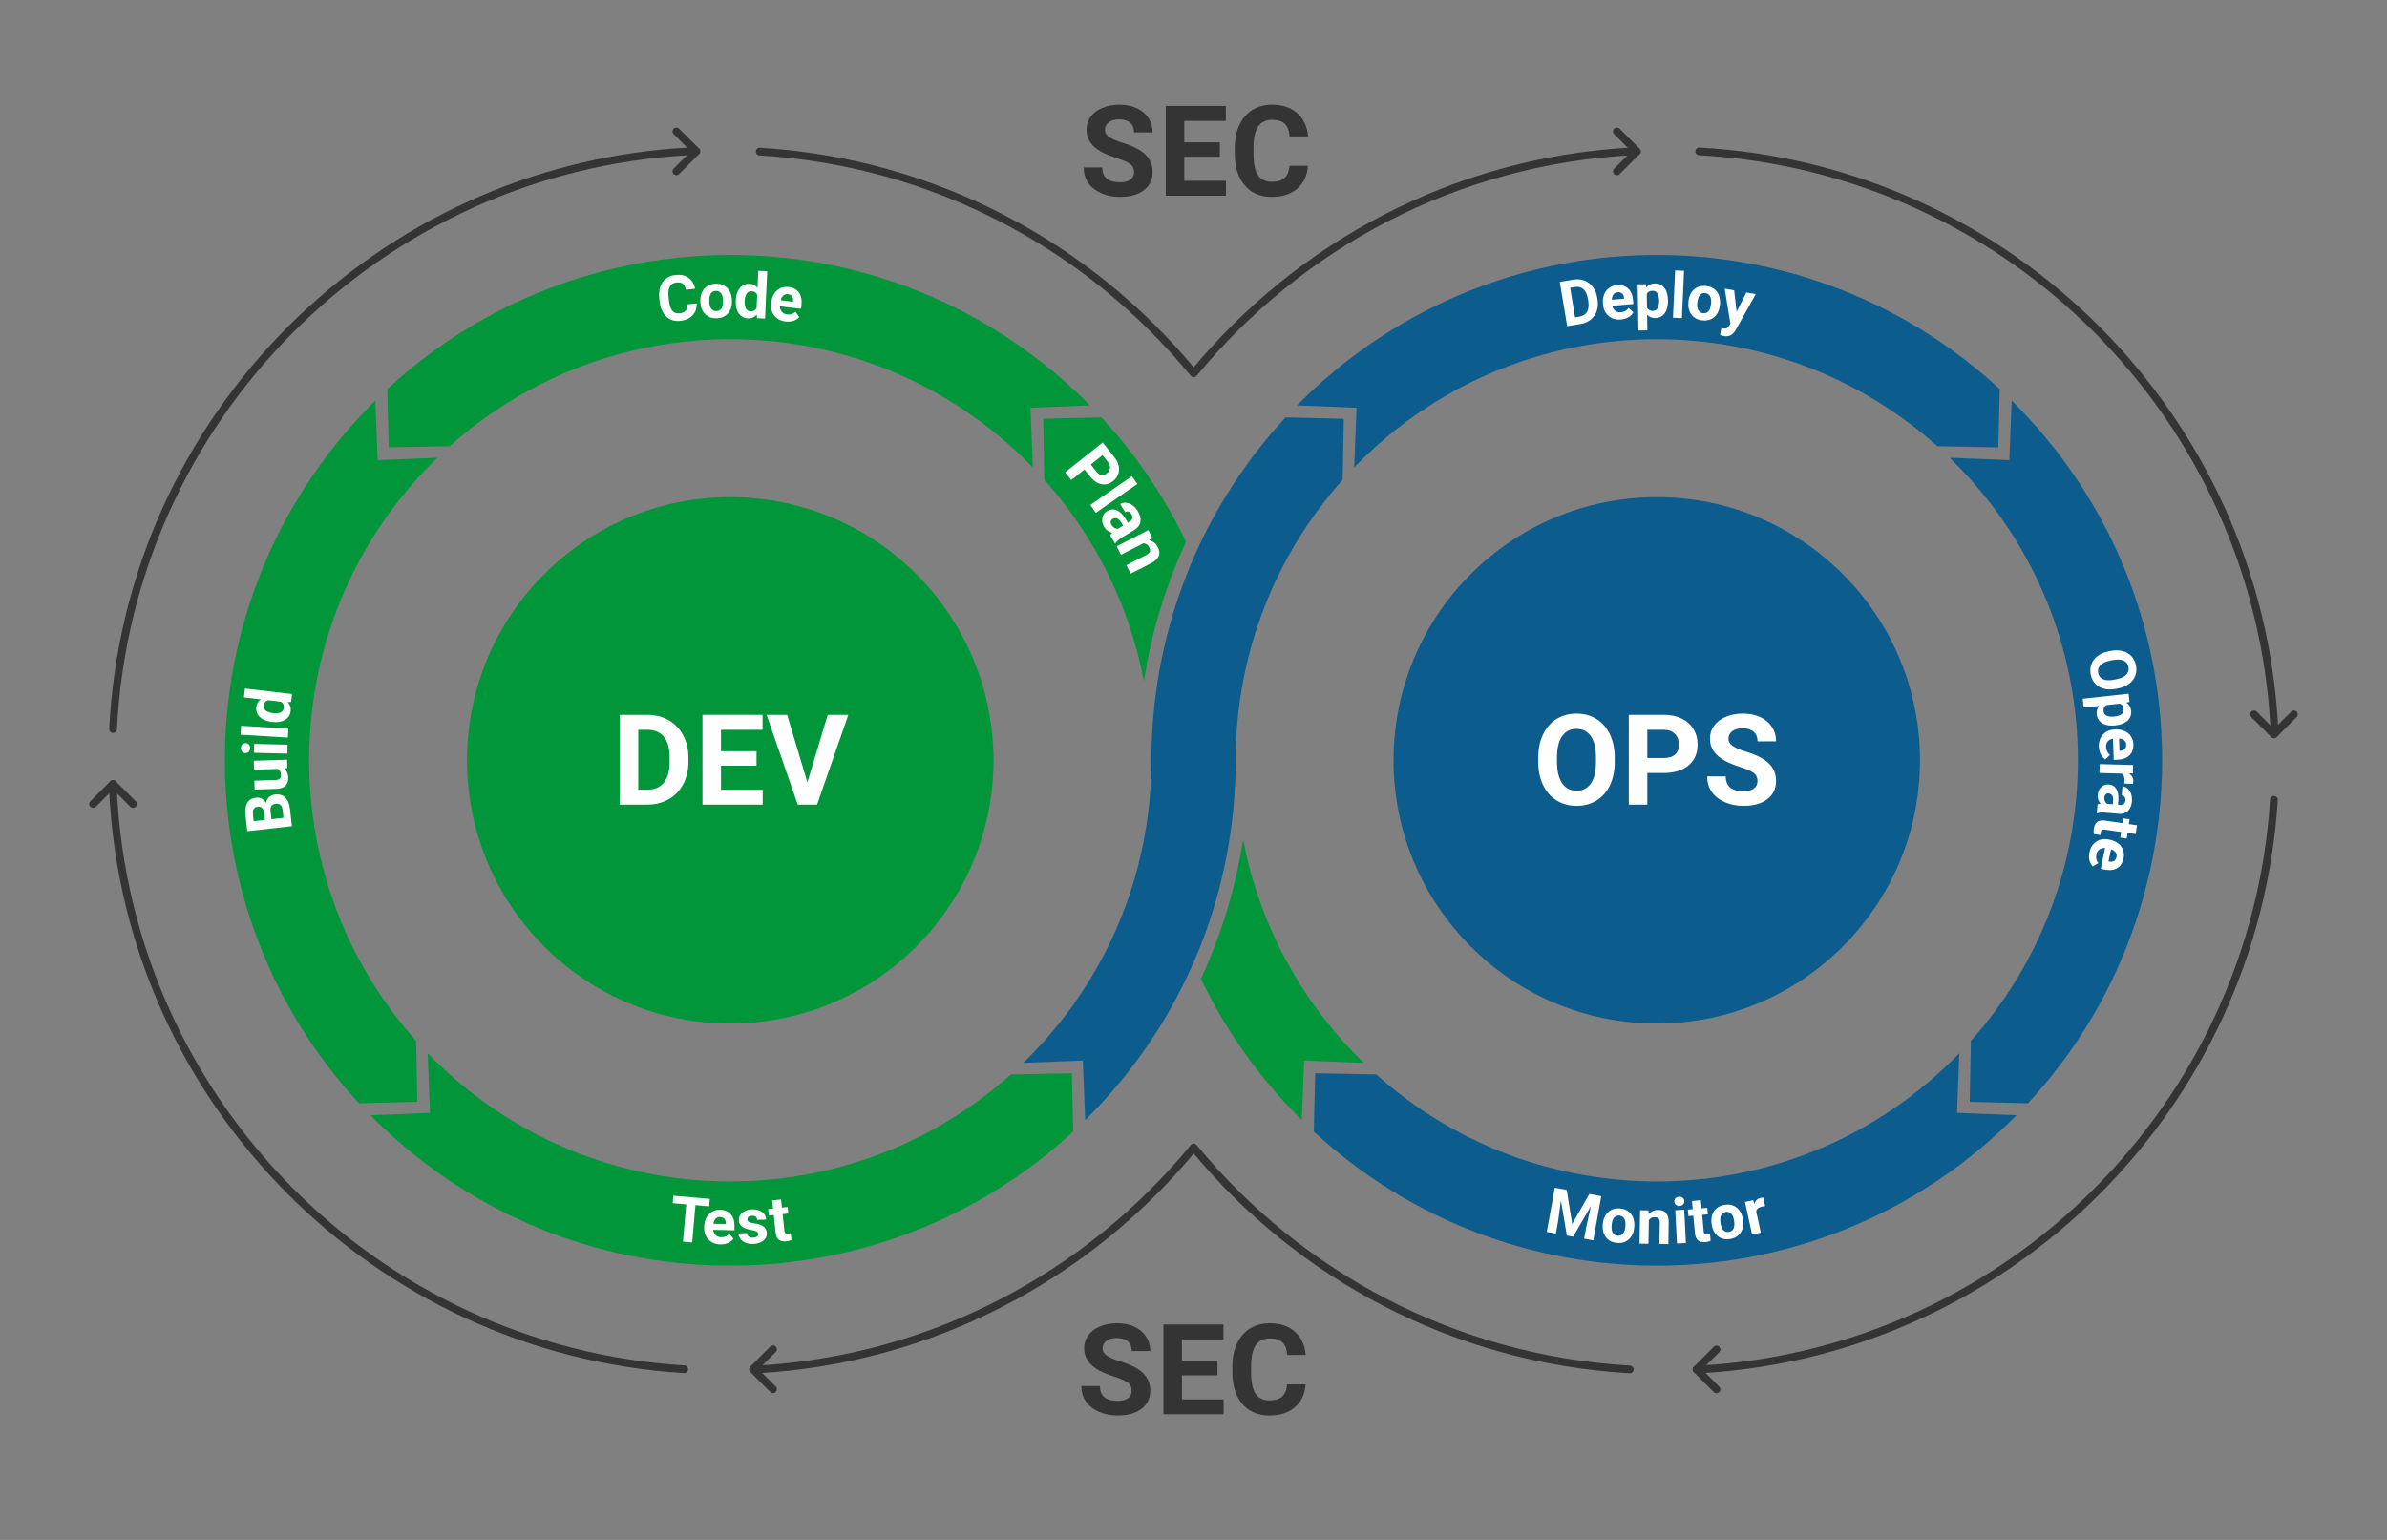 <svg xml:space="preserve" style="enable-background:new 0 0 620 400;" viewBox="0 0 620 400" y="0px" x="0px" xmlns:xlink="http://www.w3.org/1999/xlink" xmlns="http://www.w3.org/2000/svg" id="Layer_1" version="1.1">
<rect x="0" y="0" width="620" height="400" fill="#808080" stroke="none"/>
<style type="text/css">
	.st0{fill:#343434;}
	.st1{fill:none;stroke:#343434;stroke-width:2;stroke-linecap:round;stroke-linejoin:round;stroke-miterlimit:10;}
	.st2{fill:#0C5C8D;}
	.st3{fill:#009639;}
	.st4{fill:none;}
	.st5{fill:#FFFFFF;}
</style>
<g>
	<g>
		<path d="M294.557,44.718c0-0.908-0.32-1.605-0.962-2.091
			c-0.641-0.486-1.794-0.999-3.461-1.539c-1.666-0.539-2.985-1.071-3.958-1.594
			c-2.648-1.431-3.974-3.359-3.974-5.785c0-1.26,0.355-2.385,1.065-3.373
			c0.711-0.988,1.73-1.76,3.061-2.315s2.823-0.834,4.479-0.834c1.667,0,3.151,0.302,4.455,0.905
			c1.303,0.604,2.315,1.456,3.036,2.556c0.722,1.1,1.082,2.35,1.082,3.75h-4.808
			c0-1.068-0.336-1.899-1.009-2.492c-0.674-0.593-1.619-0.89-2.837-0.89
			c-1.175,0-2.088,0.249-2.739,0.745c-0.652,0.497-0.978,1.151-0.978,1.963
			c0,0.759,0.382,1.394,1.146,1.907c0.764,0.513,1.888,0.994,3.373,1.442
			c2.734,0.823,4.727,1.843,5.977,3.061s1.875,2.735,1.875,4.551c0,2.019-0.764,3.603-2.292,4.751
			c-1.527,1.148-3.584,1.722-6.169,1.722c-1.794,0-3.429-0.328-4.903-0.985
			c-1.474-0.657-2.599-1.557-3.373-2.7s-1.161-2.468-1.161-3.974h4.823
			c0,2.575,1.538,3.862,4.614,3.862c1.144,0,2.035-0.232,2.676-0.697
			C294.236,46.201,294.557,45.552,294.557,44.718z" class="st0"></path>
		<path d="M316.833,40.729h-9.229v6.249h10.832v3.862h-15.639V27.509h15.606v3.894h-10.8
			v5.56h9.229V40.729z" class="st0"></path>
		<path d="M339.734,43.068c-0.182,2.511-1.108,4.487-2.78,5.929
			c-1.672,1.442-3.875,2.163-6.609,2.163c-2.991,0-5.344-1.006-7.059-3.021
			c-1.714-2.013-2.571-4.777-2.571-8.292V38.421c0-2.243,0.395-4.219,1.186-5.929
			c0.79-1.709,1.92-3.02,3.389-3.934c1.469-0.913,3.176-1.37,5.12-1.37
			c2.691,0,4.86,0.721,6.505,2.163c1.646,1.442,2.597,3.467,2.853,6.073h-4.807
			c-0.118-1.506-0.537-2.599-1.258-3.277c-0.722-0.678-1.819-1.018-3.293-1.018
			c-1.603,0-2.802,0.574-3.598,1.723s-1.204,2.93-1.226,5.344v1.763c0,2.521,0.382,4.364,1.146,5.528
			c0.764,1.165,1.968,1.747,3.613,1.747c1.484,0,2.593-0.339,3.325-1.017
			c0.731-0.679,1.15-1.728,1.258-3.149H339.734z" class="st0"></path>
	</g>
</g>
<path d="M196.791,355.712c45.595-2.606,86.025-24.494,113.268-57.633
	c27.243,33.139,67.673,55.026,113.268,57.633" class="st1"></path>
<path d="M29.366,205.682c4.077,80.44,68.146,145.052,148.356,149.989" class="st1"></path>
<path d="M178.779,39.325c-80.704,4.431-145.317,69.257-149.413,150.05" class="st1"></path>
<path d="M423.846,39.316c-45.807,2.469-86.441,24.397-113.787,57.661
	c-27.134-33.006-67.35-54.851-112.721-57.6" class="st1"></path>
<path d="M590.733,189.018c-4.267-80.62-68.8-145.258-149.376-149.691" class="st1"></path>
<path d="M442.398,355.671c79.526-4.896,143.183-68.453,148.236-147.935" class="st1"></path>
<g>
	<line y2="44.514" x2="175.679" y1="39.325" x1="180.868" class="st1"></line>
	<line y2="34.137" x2="175.679" y1="39.325" x1="180.868" class="st1"></line>
</g>
<g>
	<line y2="44.515" x2="419.965" y1="39.326" x1="425.153" class="st1"></line>
	<line y2="34.138" x2="419.965" y1="39.326" x1="425.153" class="st1"></line>
</g>
<g>
	<line y2="185.552" x2="585.445" y1="190.74" x1="590.634" class="st1"></line>
	<line y2="185.552" x2="595.822" y1="190.74" x1="590.634" class="st1"></line>
</g>
<g>
	<line y2="360.901" x2="445.852" y1="355.712" x1="440.663" class="st1"></line>
	<line y2="350.524" x2="445.852" y1="355.712" x1="440.663" class="st1"></line>
</g>
<g>
	<line y2="360.859" x2="200.79" y1="355.671" x1="195.602" class="st1"></line>
	<line y2="350.482" x2="200.79" y1="355.671" x1="195.602" class="st1"></line>
</g>
<g>
	<line y2="208.844" x2="34.555" y1="203.655" x1="29.366" class="st1"></line>
	<line y2="208.844" x2="24.178" y1="203.655" x1="29.366" class="st1"></line>
</g>
<path d="M527.105,108.817c46.497,50.743,45.584,128.149-0.361,177.766l-0-0
	l-15.127-0.372l0.302-15.843l0,0c37.055-41.391,37.379-104.949-0.944-146.771v-0
	c-1.437-1.568-2.908-3.084-4.413-4.549l-0.144-0.14l15.489,0.609l0.608-15.467l-0-0
	c1.561,1.542,3.092,3.132,4.591,4.768" class="st2"></path>
<path d="M519.007,294.277c-50.743,46.497-128.149,45.584-177.766-0.361l0-0
	l0.372-15.127l15.843,0.302l-0,0c41.391,37.055,104.949,37.379,146.771-0.944l0,0
	c1.568-1.437,3.084-2.908,4.549-4.413l0.14-0.144l-0.609,15.489l15.467,0.608l0-0
	c-1.542,1.561-3.132,3.092-4.768,4.591" class="st2"></path>
<path d="M341.645,100.72c50.743-46.497,128.149-45.584,177.766,0.361l-0,0
	l-0.372,15.127l-15.843-0.302l0-0c-41.391-37.055-104.949-37.379-146.771,0.944h-0
	c-1.568,1.437-3.084,2.908-4.549,4.413l-0.14,0.144l0.609-15.489l-15.467-0.608l-0,0
	c1.542-1.561,3.132-3.092,4.768-4.591" class="st2"></path>
<path d="M92.895,108.817c-46.497,50.743-45.584,128.149,0.361,177.766l0-0
	l15.127-0.372l-0.302-15.843l-0,0c-37.055-41.391-37.379-104.949,0.944-146.771v-0
	c1.437-1.568,2.908-3.084,4.413-4.549l0.144-0.14l-15.489,0.609l-0.608-15.467l0-0
	c-1.561,1.542-3.092,3.132-4.591,4.768" class="st3"></path>
<path d="M100.993,294.277c50.743,46.497,128.149,45.584,177.766-0.361l-0-0
	l-0.372-15.127l-15.843,0.302l0,0c-41.391,37.055-104.949,37.379-146.771-0.944h-0
	c-1.568-1.437-3.084-2.908-4.549-4.413l-0.14-0.144l0.609,15.489l-15.467,0.608l-0-0
	c1.542,1.561,3.132,3.092,4.768,4.591" class="st3"></path>
<path d="M278.355,100.72c-50.743-46.497-128.149-45.584-177.766,0.361l0,0
	l0.372,15.127l15.843-0.302l-0-0c41.391-37.055,104.949-37.379,146.771,0.944h0
	c1.568,1.437,3.084,2.908,4.549,4.413l0.14,0.144l-0.609-15.489l15.467-0.608l0,0
	c-1.542-1.561-3.132-3.092-4.768-4.591" class="st3"></path>
<g>
	<path d="M271.261,124.628c13.599,15.19,22.25,33.367,25.86,52.358
		c1.92-12.605,5.602-24.797,10.929-36.263c-5.547-11.576-12.87-22.489-21.964-32.31v0
		l-15.127,0.372l0.302,15.843L271.261,124.628z" class="st3"></path>
	<path d="M354.229,276.089l-0.144-0.14c-1.505-1.465-2.976-2.981-4.413-4.549
		c-14.237-15.537-23.126-34.076-26.793-53.362c-1.932,12.565-5.628,24.75-10.952,36.212
		c5.457,11.374,12.652,22.149,21.615,31.931c1.499,1.636,3.03,3.225,4.591,4.768l-0-0
		l0.608-15.467L354.229,276.089z" class="st3"></path>
</g>
<g>
	<circle r="120.326" cy="197.499" cx="189.674" class="st4"></circle>
	<path d="M281.693,121.958l-3.432,2.728l-1.595-2.007l9.741-7.741l3.02,3.8
		c0.582,0.731,0.959,1.481,1.133,2.249c0.174,0.769,0.133,1.498-0.123,2.188
		c-0.255,0.69-0.697,1.285-1.326,1.785c-0.954,0.759-1.967,1.03-3.037,0.814
		s-2.064-0.901-2.982-2.057L281.693,121.958z M283.32,120.666l1.424,1.793
		c0.422,0.531,0.869,0.837,1.34,0.917c0.472,0.08,0.939-0.064,1.403-0.433
		c0.478-0.379,0.751-0.826,0.822-1.342c0.071-0.515-0.085-1.023-0.47-1.525l-1.463-1.84
		L283.32,120.666z" class="st5"></path>
	<path d="M284.623,133.204l-1.413-2.035l10.782-7.486l1.414,2.035L284.623,133.204z" class="st5"></path>
	<path d="M288.327,139.023c0.13-0.213,0.322-0.428,0.577-0.645
		c-0.881-0.161-1.572-0.65-2.072-1.466c-0.474-0.772-0.643-1.549-0.507-2.331
		c0.136-0.781,0.543-1.381,1.224-1.798c0.834-0.512,1.666-0.596,2.492-0.25
		c0.826,0.345,1.602,1.102,2.324,2.269l0.594,0.969l0.452-0.276
		c0.364-0.224,0.599-0.496,0.702-0.817c0.104-0.32,0.031-0.683-0.215-1.086
		c-0.218-0.354-0.474-0.58-0.768-0.678c-0.293-0.097-0.588-0.055-0.885,0.127l-1.291-2.105
		c0.457-0.28,0.966-0.398,1.527-0.354c0.561,0.043,1.109,0.254,1.646,0.634
		c0.537,0.379,1.002,0.89,1.395,1.53c0.596,0.972,0.825,1.892,0.688,2.762
		c-0.139,0.87-0.649,1.576-1.533,2.118l-3.417,2.096c-0.745,0.464-1.247,0.915-1.505,1.354
		l-0.124,0.076L288.327,139.023z M288.724,136.384c0.19,0.311,0.436,0.555,0.735,0.732
		c0.299,0.177,0.604,0.257,0.914,0.24l1.355-0.831l-0.482-0.786c-0.646-1.054-1.355-1.392-2.125-1.013
		l-0.129,0.068c-0.262,0.161-0.422,0.386-0.479,0.675S288.527,136.064,288.724,136.384z" class="st5"></path>
	<path d="M299.338,139.763l-0.917,0.554c1.036,0.214,1.807,0.814,2.312,1.805
		c0.445,0.872,0.521,1.653,0.226,2.341c-0.295,0.688-0.95,1.297-1.964,1.827l-5.322,2.716
		l-1.122-2.2l5.268-2.688c0.467-0.238,0.754-0.513,0.86-0.823c0.107-0.311,0.041-0.702-0.2-1.174
		c-0.315-0.619-0.817-0.949-1.503-0.989l-5.808,2.964l-1.122-2.2l8.236-4.202L299.338,139.763z" class="st5"></path>
</g>
<g>
	<circle r="120.326" cy="197.499" cx="430.326" class="st4"></circle>
</g>
<g>
	<circle r="120.326" cy="197.499" cx="189.674" class="st4"></circle>
	<path d="M180.957,78.79c0.051,1.258-0.299,2.292-1.049,3.103
		c-0.75,0.81-1.804,1.292-3.162,1.445c-1.486,0.169-2.711-0.199-3.677-1.104
		c-0.965-0.904-1.546-2.229-1.743-3.976l-0.08-0.708c-0.127-1.114-0.041-2.119,0.256-3.013
		c0.296-0.894,0.783-1.608,1.462-2.145s1.501-0.859,2.467-0.969c1.337-0.151,2.455,0.085,3.354,0.709
		s1.485,1.577,1.759,2.857l-2.389,0.271c-0.143-0.742-0.412-1.261-0.809-1.558
		s-0.961-0.403-1.693-0.32c-0.797,0.09-1.359,0.442-1.69,1.058s-0.435,1.523-0.31,2.724
		l0.1,0.876c0.142,1.253,0.436,2.146,0.88,2.683c0.444,0.535,1.076,0.757,1.894,0.664
		c0.738-0.083,1.27-0.313,1.595-0.692c0.325-0.378,0.475-0.923,0.448-1.635L180.957,78.79z" class="st5"></path>
	<path d="M181.906,78.223c-0.025-0.859,0.116-1.63,0.428-2.312
		c0.311-0.684,0.771-1.218,1.382-1.605c0.61-0.387,1.327-0.593,2.149-0.617
		c1.17-0.035,2.135,0.294,2.896,0.986c0.761,0.693,1.202,1.653,1.325,2.878l0.033,0.593
		c0.04,1.329-0.299,2.406-1.017,3.232s-1.702,1.258-2.95,1.295c-1.25,0.038-2.259-0.333-3.027-1.111
		c-0.77-0.778-1.174-1.856-1.216-3.233L181.906,78.223z M184.225,78.318
		c0.025,0.823,0.199,1.448,0.521,1.875c0.323,0.427,0.773,0.631,1.35,0.613
		c0.561-0.017,0.992-0.245,1.294-0.685c0.302-0.44,0.438-1.133,0.41-2.08
		c-0.024-0.807-0.2-1.428-0.528-1.862c-0.329-0.434-0.779-0.643-1.35-0.625
		c-0.566,0.017-0.998,0.25-1.294,0.701C184.332,76.706,184.197,77.393,184.225,78.318z" class="st5"></path>
	<path d="M191.111,77.999c0.061-1.35,0.412-2.411,1.055-3.184s1.488-1.136,2.539-1.088
		c0.844,0.039,1.525,0.386,2.047,1.04l0.201-4.418l2.32,0.105l-0.56,12.294l-2.089-0.096
		l-0.07-0.926c-0.609,0.694-1.367,1.021-2.273,0.979c-1.02-0.046-1.818-0.485-2.398-1.316
		S191.045,79.429,191.111,77.999z M193.416,78.276c-0.037,0.812,0.076,1.441,0.339,1.888
		c0.263,0.445,0.664,0.681,1.203,0.705c0.715,0.032,1.233-0.246,1.554-0.837l0.156-3.423
		c-0.261-0.616-0.746-0.941-1.455-0.974C194.098,75.584,193.498,76.464,193.416,78.276z" class="st5"></path>
	<path d="M204.057,83.509c-1.262-0.153-2.242-0.664-2.941-1.534s-0.971-1.949-0.815-3.238
		l0.026-0.223c0.105-0.864,0.365-1.616,0.782-2.258c0.417-0.641,0.953-1.108,1.61-1.403
		c0.656-0.294,1.377-0.394,2.162-0.299c1.178,0.142,2.059,0.625,2.646,1.449s0.797,1.918,0.632,3.28
		l-0.113,0.938l-5.48-0.662c0.007,0.571,0.176,1.049,0.51,1.434
		c0.332,0.384,0.785,0.611,1.357,0.681c0.886,0.106,1.616-0.131,2.192-0.712l0.977,1.401
		c-0.403,0.446-0.916,0.771-1.538,0.972C205.441,83.538,204.772,83.595,204.057,83.509z M204.648,76.406
		c-0.455-0.055-0.844,0.055-1.165,0.33c-0.321,0.274-0.556,0.694-0.705,1.26l3.197,0.387
		l0.022-0.184c0.051-0.513-0.039-0.925-0.27-1.236C205.496,76.651,205.137,76.465,204.648,76.406z" class="st5"></path>
</g>
<g>
	<circle r="120.326" cy="197.499" cx="189.674" class="st4"></circle>
	<path d="M75.82,214.611l-11.594,1.298l-0.454-4.061c-0.157-1.407-0.007-2.504,0.45-3.292
		c0.457-0.787,1.206-1.239,2.246-1.355c0.568-0.063,1.085,0.026,1.551,0.27
		c0.465,0.244,0.827,0.614,1.087,1.112c0.083-0.611,0.33-1.113,0.743-1.506
		c0.412-0.394,0.945-0.626,1.598-0.699c1.115-0.125,1.999,0.137,2.652,0.783
		c0.652,0.647,1.058,1.629,1.216,2.943L75.82,214.611z M68.816,212.977l-0.197-1.768
		c-0.156-1.202-0.705-1.751-1.645-1.646c-0.525,0.059-0.887,0.253-1.083,0.584
		c-0.196,0.332-0.258,0.826-0.185,1.484l0.188,1.672L68.816,212.977z M70.504,212.788l3.129-0.351
		l-0.229-2.046c-0.062-0.562-0.246-0.987-0.549-1.273c-0.304-0.285-0.691-0.402-1.164-0.349
		c-1.062,0.118-1.539,0.729-1.432,1.829L70.504,212.788z" class="st5"></path>
	<path d="M73.762,199.608c0.711,0.55,1.082,1.329,1.113,2.338
		c0.028,0.93-0.217,1.646-0.736,2.15c-0.519,0.505-1.293,0.778-2.323,0.82l-5.678,0.174
		l-0.071-2.314l5.604-0.171c0.903-0.027,1.343-0.452,1.317-1.274
		c-0.023-0.785-0.312-1.316-0.867-1.593l-6.141,0.187l-0.071-2.322l8.665-0.264l0.066,2.178
		L73.762,199.608z" class="st5"></path>
	<path d="M63.729,195.628c-0.347-0.009-0.629-0.132-0.848-0.37
		c-0.219-0.237-0.322-0.557-0.312-0.957c0.01-0.396,0.129-0.707,0.359-0.937
		s0.519-0.34,0.865-0.332c0.353,0.009,0.639,0.135,0.856,0.378s0.323,0.56,0.313,0.95
		c-0.01,0.39-0.13,0.7-0.359,0.933C64.373,195.524,64.082,195.637,63.729,195.628z M74.699,193.438
		l-0.059,2.323l-8.666-0.215l0.059-2.322L74.699,193.438z" class="st5"></path>
	<path d="M74.917,189.27l-0.141,2.319l-12.284-0.744l0.141-2.319L74.917,189.27z" class="st5"></path>
	<path d="M70.576,187.521c-1.342-0.157-2.377-0.583-3.102-1.278s-1.026-1.565-0.904-2.61
		c0.098-0.839,0.492-1.494,1.182-1.967l-4.392-0.515l0.271-2.307l12.223,1.432l-0.244,2.076
		l-0.928,0.005c0.648,0.656,0.921,1.436,0.814,2.338c-0.118,1.013-0.612,1.779-1.482,2.299
		C73.144,187.511,71.998,187.688,70.576,187.521z M71.016,185.241c0.809,0.095,1.443,0.026,1.906-0.204
		c0.464-0.23,0.727-0.614,0.789-1.15c0.084-0.711-0.157-1.247-0.724-1.609l-3.403-0.398
		c-0.634,0.217-0.992,0.678-1.074,1.383C68.379,184.37,69.215,185.03,71.016,185.241z" class="st5"></path>
</g>
<g>
	<circle r="120.326" cy="197.499" cx="430.326" class="st4"></circle>
	<path d="M549.618,178.933c-1.127,0.222-2.153,0.217-3.081-0.014
		c-0.928-0.231-1.695-0.672-2.302-1.323c-0.607-0.65-1.005-1.455-1.194-2.414
		c-0.187-0.949-0.125-1.84,0.184-2.674c0.311-0.834,0.848-1.539,1.613-2.114
		s1.699-0.974,2.799-1.196l0.565-0.111c1.126-0.222,2.158-0.214,3.095,0.023
		c0.938,0.237,1.708,0.682,2.312,1.333s1,1.454,1.188,2.408c0.188,0.953,0.126,1.847-0.187,2.678
		c-0.313,0.832-0.857,1.535-1.635,2.11s-1.727,0.973-2.848,1.193L549.618,178.933z M549.666,176.442
		c1.2-0.236,2.07-0.631,2.609-1.184s0.73-1.228,0.572-2.023c-0.155-0.792-0.583-1.342-1.283-1.65
		c-0.701-0.309-1.646-0.348-2.837-0.119l-0.558,0.11c-1.169,0.229-2.033,0.623-2.594,1.18
		c-0.56,0.557-0.76,1.238-0.602,2.046c0.156,0.791,0.586,1.338,1.291,1.641
		c0.705,0.302,1.652,0.338,2.843,0.109L549.666,176.442z" class="st5"></path>
	<path d="M549.351,188.434c-1.327,0.146-2.424-0.04-3.288-0.555
		c-0.865-0.516-1.354-1.286-1.466-2.311c-0.095-0.871,0.13-1.607,0.677-2.21l-4.062,0.444
		l-0.251-2.302l11.93-1.304l0.233,2.134l-0.835,0.172c0.729,0.484,1.144,1.176,1.242,2.072
		c0.115,1.062-0.188,1.931-0.908,2.606c-0.722,0.675-1.772,1.088-3.152,1.239L549.351,188.434z
		 M549.266,186.114c0.803-0.088,1.405-0.298,1.81-0.63c0.404-0.331,0.577-0.768,0.518-1.31
		c-0.079-0.722-0.409-1.188-0.991-1.398l-3.527,0.386c-0.538,0.344-0.768,0.876-0.688,1.599
		C546.506,185.859,547.467,186.311,549.266,186.114z" class="st5"></path>
	<path d="M545.152,193.937c-0.043-1.271,0.311-2.318,1.062-3.143
		c0.752-0.825,1.777-1.26,3.074-1.304l0.225-0.008c0.869-0.03,1.653,0.111,2.351,0.425
		c0.698,0.312,1.242,0.771,1.634,1.375c0.393,0.604,0.603,1.301,0.629,2.091
		c0.041,1.185-0.301,2.13-1.024,2.837c-0.724,0.706-1.772,1.082-3.144,1.129l-0.945,0.033
		l-0.189-5.518c-0.562,0.095-1.009,0.335-1.338,0.724c-0.328,0.388-0.482,0.87-0.463,1.446
		c0.03,0.892,0.377,1.577,1.04,2.057l-1.233,1.181c-0.504-0.33-0.902-0.786-1.197-1.369
		C545.337,195.309,545.178,194.657,545.152,193.937z M552.262,193.429
		c-0.016-0.459-0.184-0.826-0.505-1.102c-0.321-0.274-0.772-0.442-1.354-0.502l0.111,3.219
		l0.185-0.007c0.515-0.028,0.907-0.181,1.181-0.457C552.15,194.304,552.278,193.92,552.262,193.429z" class="st5"></path>
	<path d="M551.748,203.523c0.051-0.314,0.08-0.591,0.086-0.831
		c0.023-0.876-0.258-1.458-0.844-1.746l-5.67-0.149l0.061-2.314l8.666,0.229l-0.058,2.187
		l-1.035,0.037c0.783,0.485,1.164,1.139,1.143,1.961c-0.007,0.257-0.048,0.496-0.123,0.719
		L551.748,203.523z" class="st5"></path>
	<path d="M544.817,208.912c0.216-0.089,0.481-0.145,0.794-0.166
		c-0.575-0.611-0.824-1.364-0.748-2.259c0.072-0.846,0.377-1.526,0.914-2.041
		c0.536-0.515,1.178-0.739,1.922-0.676c0.916,0.078,1.59,0.477,2.021,1.197
		c0.432,0.72,0.596,1.722,0.492,3.005l-0.092,1.062l0.496,0.042
		c0.398,0.034,0.727-0.041,0.984-0.226c0.256-0.185,0.403-0.497,0.441-0.939
		c0.033-0.389-0.034-0.701-0.201-0.938c-0.168-0.237-0.414-0.369-0.738-0.396l0.196-2.308
		c0.5,0.043,0.95,0.236,1.35,0.582c0.399,0.345,0.696,0.81,0.89,1.395
		c0.194,0.585,0.262,1.229,0.201,1.931c-0.09,1.064-0.43,1.887-1.018,2.466
		c-0.588,0.58-1.367,0.829-2.335,0.746l-3.744-0.319c-0.82-0.064-1.45-0.003-1.89,0.185
		l-0.135-0.011L544.817,208.912z M546.584,207.141c-0.029,0.341,0.021,0.661,0.147,0.962
		c0.128,0.3,0.313,0.53,0.557,0.69l1.484,0.126l0.073-0.861
		c0.1-1.155-0.248-1.804-1.04-1.946l-0.135-0.02c-0.288-0.024-0.532,0.056-0.736,0.242
		S546.614,206.789,546.584,207.141z" class="st5"></path>
	<path d="M554.72,216.656l-2.108-0.307l-0.214,1.467l-1.681-0.245l0.213-1.467l-4.281-0.623
		c-0.316-0.046-0.553-0.019-0.708,0.083s-0.257,0.324-0.308,0.668
		c-0.037,0.254-0.051,0.48-0.043,0.682l-1.736-0.253c-0.071-0.469-0.072-0.941-0.004-1.417
		c0.234-1.606,1.164-2.308,2.792-2.104l4.622,0.673l0.183-1.253l1.681,0.245l-0.183,1.253
		l2.108,0.307L554.72,216.656z" class="st5"></path>
	<path d="M542.714,221.42c0.259-1.245,0.851-2.179,1.776-2.803
		c0.926-0.623,2.024-0.803,3.295-0.538l0.22,0.045c0.853,0.177,1.581,0.5,2.185,0.97
		c0.604,0.469,1.023,1.043,1.262,1.723s0.277,1.406,0.116,2.18
		c-0.241,1.161-0.798,1.999-1.668,2.514s-1.978,0.633-3.321,0.354l-0.926-0.192l1.122-5.404
		c-0.569-0.042-1.06,0.086-1.472,0.386c-0.41,0.299-0.675,0.73-0.792,1.296
		c-0.182,0.873-0.007,1.621,0.524,2.244l-1.479,0.855c-0.41-0.44-0.69-0.979-0.839-1.615
		C542.568,222.797,542.566,222.125,542.714,221.42z M549.741,222.609c0.093-0.45,0.017-0.847-0.229-1.189
		c-0.247-0.344-0.646-0.613-1.197-0.81l-0.654,3.154l0.182,0.037
		c0.506,0.095,0.924,0.039,1.254-0.165S549.641,223.09,549.741,222.609z" class="st5"></path>
</g>
<g>
	<circle r="120.326" cy="197.499" cx="430.326" class="st4"></circle>
	<path d="M407.055,84.731l-1.916-11.507l3.54-0.59c1.012-0.168,1.954-0.091,2.829,0.231
		c0.873,0.323,1.604,0.867,2.192,1.634c0.587,0.766,0.971,1.683,1.149,2.753l0.088,0.529
		c0.178,1.069,0.115,2.057-0.186,2.963c-0.301,0.905-0.814,1.654-1.539,2.246
		s-1.589,0.974-2.594,1.146L407.055,84.731z M407.829,74.75l1.278,7.682l1.146-0.19
		c0.928-0.154,1.586-0.575,1.975-1.263s0.495-1.596,0.318-2.726l-0.102-0.608
		c-0.195-1.17-0.585-2.016-1.17-2.538c-0.586-0.522-1.344-0.706-2.277-0.551L407.829,74.75z" class="st5"></path>
	<path d="M421.014,82.99c-1.266,0.106-2.33-0.195-3.191-0.905s-1.346-1.712-1.454-3.006
		l-0.019-0.224c-0.073-0.867,0.029-1.657,0.307-2.369c0.278-0.712,0.709-1.279,1.293-1.7
		c0.584-0.422,1.27-0.666,2.057-0.732c1.182-0.099,2.143,0.195,2.885,0.884
		c0.74,0.688,1.169,1.716,1.283,3.084l0.08,0.942l-5.501,0.462
		c0.122,0.558,0.385,0.991,0.788,1.301c0.404,0.309,0.894,0.439,1.469,0.391
		c0.889-0.074,1.557-0.455,2.002-1.141l1.24,1.174c-0.305,0.519-0.74,0.94-1.309,1.264
		C422.376,82.738,421.732,82.929,421.014,82.99z M420.154,75.915c-0.458,0.038-0.816,0.225-1.074,0.559
		c-0.26,0.334-0.404,0.793-0.436,1.377l3.209-0.27l-0.016-0.185
		c-0.053-0.512-0.225-0.897-0.515-1.155C421.033,75.982,420.645,75.874,420.154,75.915z" class="st5"></path>
	<path d="M433.249,78.144c0.022,1.335-0.265,2.409-0.856,3.223
		c-0.594,0.813-1.406,1.229-2.437,1.246c-0.876,0.014-1.589-0.279-2.138-0.879l0.066,4.085
		l-2.314,0.038l-0.195-12l2.146-0.035l0.094,0.848c0.551-0.682,1.277-1.03,2.18-1.045
		c1.067-0.018,1.904,0.364,2.51,1.146c0.605,0.78,0.92,1.865,0.942,3.254L433.249,78.144z
		 M430.932,78.013c-0.014-0.807-0.166-1.426-0.459-1.859s-0.712-0.646-1.256-0.637
		c-0.727,0.012-1.222,0.298-1.485,0.857l0.058,3.549c0.293,0.566,0.802,0.844,1.527,0.832
		C430.422,80.738,430.961,79.824,430.932,78.013z" class="st5"></path>
	<path d="M436.855,82.636l-2.322-0.107l0.565-12.293l2.321,0.106L436.855,82.636z" class="st5"></path>
	<path d="M438.57,78.253c0.088-0.855,0.33-1.601,0.729-2.236s0.926-1.105,1.582-1.408
		c0.656-0.304,1.395-0.413,2.213-0.329c1.163,0.119,2.076,0.573,2.739,1.36
		s0.974,1.797,0.934,3.027l-0.044,0.592c-0.137,1.322-0.614,2.346-1.436,3.07
		c-0.82,0.724-1.852,1.021-3.096,0.895c-1.242-0.128-2.194-0.628-2.854-1.501
		c-0.66-0.873-0.919-1.995-0.778-3.366L438.57,78.253z M440.856,78.654
		c-0.084,0.819,0.006,1.462,0.27,1.927c0.264,0.466,0.683,0.728,1.257,0.786
		c0.558,0.058,1.016-0.112,1.373-0.509c0.357-0.396,0.584-1.064,0.681-2.007
		c0.083-0.804-0.011-1.442-0.278-1.916c-0.269-0.474-0.688-0.74-1.256-0.798
		c-0.562-0.058-1.021,0.117-1.375,0.524C441.175,77.069,440.951,77.733,440.856,78.654z" class="st5"></path>
	<path d="M451.076,80.996l2.516-5.03l2.446,0.433l-5.175,9.255l-0.27,0.416
		c-0.707,1.025-1.647,1.434-2.82,1.227c-0.331-0.059-0.659-0.168-0.982-0.329l0.305-1.728
		l0.346,0.069c0.432,0.076,0.766,0.067,1.002-0.026s0.441-0.282,0.616-0.566l0.393-0.654
		l-1.478-9.089l2.454,0.434L451.076,80.996z" class="st5"></path>
</g>
<g>
	<circle r="120.326" cy="197.499" cx="189.674" class="st4"></circle>
	<path d="M184.195,313.36l-3.561-0.311l-0.844,9.682l-2.395-0.209l0.845-9.682l-3.513-0.306
		l0.17-1.939l9.466,0.825L184.195,313.36z" class="st5"></path>
	<path d="M187.102,323.244c-1.271-0.03-2.296-0.444-3.076-1.243
		c-0.779-0.798-1.154-1.846-1.123-3.144l0.005-0.225c0.021-0.87,0.207-1.645,0.56-2.322
		c0.353-0.679,0.842-1.196,1.467-1.553s1.334-0.525,2.123-0.507c1.186,0.028,2.11,0.424,2.773,1.188
		c0.664,0.764,0.979,1.831,0.947,3.204l-0.023,0.944l-5.518-0.13
		c0.061,0.568,0.275,1.027,0.645,1.378c0.368,0.351,0.841,0.532,1.418,0.546
		c0.891,0.021,1.596-0.285,2.113-0.92l1.107,1.301c-0.359,0.483-0.838,0.854-1.438,1.116
		C188.482,323.139,187.822,323.261,187.102,323.244z M187.006,316.117
		c-0.46-0.011-0.836,0.136-1.129,0.44s-0.486,0.745-0.58,1.322l3.22,0.076l0.005-0.186
		c0.001-0.515-0.129-0.916-0.389-1.204S187.496,316.129,187.006,316.117z" class="st5"></path>
	<path d="M196.934,320.512c-0.014-0.283-0.164-0.499-0.452-0.648
		c-0.288-0.15-0.744-0.274-1.369-0.373c-2.079-0.335-3.151-1.161-3.213-2.479
		c-0.036-0.769,0.253-1.425,0.866-1.97s1.434-0.842,2.464-0.89
		c1.099-0.052,1.99,0.165,2.674,0.651c0.683,0.486,1.044,1.144,1.083,1.971l-2.312,0.108
		c-0.016-0.33-0.135-0.599-0.359-0.805c-0.223-0.206-0.562-0.299-1.016-0.277
		c-0.389,0.019-0.687,0.121-0.892,0.307c-0.205,0.187-0.301,0.415-0.288,0.688
		c0.012,0.256,0.143,0.457,0.393,0.604c0.251,0.146,0.666,0.263,1.248,0.35
		c0.582,0.088,1.073,0.194,1.475,0.319c1.243,0.391,1.891,1.139,1.943,2.243
		c0.037,0.789-0.271,1.444-0.926,1.964c-0.655,0.521-1.519,0.806-2.592,0.856
		c-0.725,0.034-1.375-0.065-1.95-0.297c-0.575-0.232-1.033-0.566-1.375-1.002
		c-0.341-0.436-0.524-0.915-0.549-1.438l2.192-0.104c0.041,0.41,0.208,0.718,0.501,0.923
		c0.293,0.206,0.677,0.298,1.151,0.275c0.443-0.021,0.774-0.121,0.993-0.3
		S196.945,320.783,196.934,320.512z" class="st5"></path>
	<path d="M202.869,311.564l0.226,2.119l1.474-0.157l0.18,1.689l-1.474,0.156l0.458,4.303
		c0.034,0.318,0.119,0.54,0.256,0.665c0.138,0.125,0.379,0.17,0.724,0.133
		c0.255-0.027,0.479-0.069,0.671-0.128l0.187,1.745c-0.437,0.186-0.894,0.305-1.372,0.355
		c-1.615,0.172-2.525-0.556-2.73-2.183l-0.494-4.645l-1.26,0.134l-0.18-1.689l1.259-0.134
		l-0.226-2.119L202.869,311.564z" class="st5"></path>
</g>
<g>
	<circle r="120.326" cy="197.499" cx="430.326" class="st4"></circle>
	<path d="M406.929,309.082l1.441,8.858l4.44-7.794l3.105,0.562l-2.078,11.479l-2.373-0.43
		l0.568-3.138l1.217-5.373l-4.646,7.993l-1.625-0.294l-1.543-9.105l-0.742,5.45l-0.568,3.138
		l-2.365-0.428l2.078-11.479L406.929,309.082z" class="st5"></path>
	<path d="M416.305,317.963c0.069-0.857,0.297-1.607,0.681-2.252
		c0.385-0.644,0.901-1.124,1.552-1.441s1.385-0.442,2.205-0.376
		c1.166,0.095,2.088,0.528,2.768,1.302s1.012,1.775,0.998,3.007l-0.031,0.592
		c-0.107,1.326-0.564,2.359-1.369,3.101s-1.83,1.062-3.076,0.96
		c-1.246-0.101-2.207-0.58-2.885-1.439c-0.678-0.858-0.961-1.975-0.85-3.349L416.305,317.963z
		 M418.6,318.313c-0.066,0.821,0.037,1.462,0.311,1.922c0.273,0.459,0.697,0.712,1.272,0.759
		c0.559,0.045,1.013-0.134,1.362-0.538c0.348-0.403,0.561-1.077,0.637-2.021
		c0.066-0.806-0.041-1.442-0.318-1.91c-0.279-0.468-0.703-0.725-1.271-0.771
		c-0.564-0.045-1.02,0.14-1.363,0.554C418.883,316.723,418.674,317.392,418.6,318.313z" class="st5"></path>
	<path d="M428.175,314.414l0.056,1.002c0.633-0.765,1.469-1.138,2.51-1.121
		c0.919,0.015,1.598,0.296,2.038,0.843c0.44,0.546,0.656,1.356,0.649,2.43l-0.09,5.6
		l-2.316-0.037l0.091-5.544c0.008-0.491-0.093-0.85-0.304-1.074
		c-0.209-0.226-0.562-0.342-1.06-0.35c-0.651-0.011-1.146,0.259-1.479,0.81l-0.1,6.111
		l-2.314-0.037l0.141-8.668L428.175,314.414z" class="st5"></path>
	<path d="M434.887,312.115c-0.018-0.347,0.084-0.638,0.305-0.873
		c0.222-0.236,0.531-0.364,0.932-0.384c0.395-0.021,0.715,0.076,0.961,0.288
		c0.246,0.213,0.379,0.492,0.396,0.839c0.019,0.352-0.087,0.646-0.312,0.882
		s-0.534,0.364-0.923,0.384c-0.39,0.02-0.709-0.077-0.957-0.289
		C435.038,312.75,434.904,312.468,434.887,312.115z M437.892,322.891l-2.32,0.116l-0.436-8.658l2.32-0.116
		L437.892,322.891z" class="st5"></path>
	<path d="M441.779,311.749l0.193,2.122l1.477-0.134l0.154,1.691l-1.477,0.134l0.394,4.309
		c0.028,0.319,0.11,0.543,0.246,0.67c0.135,0.127,0.375,0.175,0.721,0.144
		c0.255-0.023,0.479-0.062,0.673-0.118l0.16,1.747c-0.439,0.18-0.898,0.292-1.378,0.335
		c-1.616,0.147-2.516-0.594-2.696-2.224l-0.424-4.651l-1.262,0.115l-0.154-1.692l1.262-0.114
		l-0.194-2.123L441.779,311.749z" class="st5"></path>
	<path d="M444.578,317.935c-0.129-0.85-0.08-1.633,0.146-2.348s0.62-1.301,1.18-1.759
		c0.561-0.458,1.247-0.748,2.061-0.871c1.156-0.176,2.154,0.035,2.992,0.632
		c0.839,0.597,1.393,1.496,1.661,2.698l0.104,0.583c0.199,1.315-0.008,2.426-0.621,3.332
		s-1.538,1.452-2.773,1.64c-1.236,0.188-2.282-0.059-3.139-0.739
		c-0.857-0.681-1.389-1.702-1.596-3.064L444.578,317.935z M446.893,317.751
		c0.123,0.814,0.371,1.414,0.742,1.798c0.371,0.385,0.843,0.534,1.413,0.447
		c0.555-0.084,0.955-0.362,1.202-0.835c0.247-0.474,0.3-1.178,0.158-2.114
		c-0.121-0.798-0.371-1.394-0.749-1.785s-0.85-0.545-1.415-0.459
		c-0.56,0.085-0.959,0.368-1.199,0.852C446.805,316.137,446.754,316.836,446.893,317.751z" class="st5"></path>
	<path d="M458.467,313.302c-0.318,0.025-0.594,0.063-0.828,0.114
		c-0.856,0.187-1.354,0.598-1.494,1.235l1.205,5.543l-2.262,0.491l-1.844-8.471l2.138-0.465
		l0.282,0.997c0.285-0.877,0.83-1.402,1.633-1.577c0.251-0.055,0.493-0.071,0.727-0.052
		L458.467,313.302z" class="st5"></path>
</g>
<circle r="68.367" cy="197.499" cx="189.674" class="st3"></circle>
<g>
	<rect height="25.269" width="75.474" class="st4" y="186.038" x="151.937"></rect>
	<path d="M160.972,209.009v-23.33h7.179c2.051,0,3.886,0.462,5.504,1.386
		c1.619,0.924,2.881,2.238,3.789,3.941c0.908,1.704,1.363,3.641,1.363,5.809v1.074
		c0,2.169-0.447,4.097-1.339,5.784c-0.892,1.688-2.149,2.996-3.773,3.926s-3.456,1.399-5.496,1.41
		H160.972z M165.779,189.572v15.575h2.322c1.881,0,3.317-0.614,4.311-1.843
		c0.994-1.229,1.501-2.986,1.522-5.272v-1.233c0-2.371-0.491-4.169-1.474-5.392
		c-0.983-1.224-2.42-1.835-4.311-1.835H165.779z" class="st5"></path>
	<path d="M196.5,198.897h-9.23v6.25h10.832v3.861h-15.639v-23.33h15.607v3.894h-10.801v5.561
		H196.5V198.897z" class="st5"></path>
	<path d="M209.707,203.225l5.287-17.546h5.352l-8.123,23.33h-5.016l-8.092-23.33h5.336
		L209.707,203.225z" class="st5"></path>
</g>
<circle r="68.367" cy="197.499" cx="430.326" class="st2"></circle>
<g>
	<rect height="25.269" width="75.474" class="st4" y="186.038" x="392.589"></rect>
	<path d="M419.41,197.872c0,2.297-0.406,4.311-1.218,6.041s-1.974,3.066-3.485,4.006
		c-1.512,0.94-3.244,1.41-5.199,1.41c-1.934,0-3.658-0.465-5.176-1.394
		c-1.518-0.93-2.691-2.257-3.525-3.982c-0.833-1.725-1.255-3.709-1.266-5.952v-1.154
		c0-2.296,0.414-4.318,1.242-6.064c0.828-1.747,1.997-3.087,3.509-4.022
		c1.512-0.935,3.239-1.401,5.184-1.401s3.672,0.467,5.184,1.401
		c1.512,0.936,2.681,2.275,3.509,4.022c0.828,1.746,1.242,3.763,1.242,6.049V197.872z
		 M414.539,196.814c0-2.445-0.438-4.305-1.314-5.576c-0.875-1.271-2.125-1.906-3.749-1.906
		c-1.612,0-2.857,0.628-3.733,1.883s-1.319,3.095-1.33,5.52v1.138c0,2.383,0.438,4.23,1.314,5.545
		c0.875,1.313,2.137,1.971,3.781,1.971c1.613,0,2.852-0.633,3.717-1.899
		c0.865-1.266,1.304-3.11,1.314-5.536V196.814z" class="st5"></path>
	<path d="M427.875,200.789v8.22h-4.808v-23.33h9.102c1.751,0,3.292,0.32,4.622,0.961
		c1.33,0.642,2.354,1.552,3.069,2.732s1.073,2.523,1.073,4.03c0,2.285-0.783,4.088-2.348,5.407
		s-3.73,1.979-6.497,1.979H427.875z M427.875,196.895h4.294c1.271,0,2.24-0.299,2.908-0.896
		c0.667-0.599,1.001-1.453,1.001-2.564c0-1.143-0.336-2.066-1.01-2.771
		c-0.672-0.705-1.602-1.068-2.787-1.09H427.875V196.895z" class="st5"></path>
	<path d="M456.496,202.888c0-0.908-0.32-1.604-0.961-2.091s-1.795-0.999-3.461-1.538
		c-1.667-0.54-2.986-1.071-3.959-1.595c-2.648-1.432-3.973-3.359-3.973-5.784
		c0-1.261,0.354-2.385,1.064-3.373c0.711-0.988,1.73-1.76,3.061-2.315s2.823-0.833,4.479-0.833
		c1.667,0,3.152,0.302,4.455,0.905s2.315,1.455,3.037,2.556c0.721,1.101,1.081,2.35,1.081,3.749
		h-4.808c0-1.067-0.336-1.898-1.009-2.491s-1.618-0.89-2.837-0.89c-1.175,0-2.088,0.248-2.739,0.745
		s-0.978,1.151-0.978,1.963c0,0.759,0.382,1.395,1.146,1.907s1.888,0.993,3.373,1.441
		c2.734,0.823,4.728,1.843,5.978,3.061c1.249,1.218,1.874,2.735,1.874,4.551
		c0,2.02-0.764,3.604-2.292,4.751c-1.527,1.148-3.584,1.723-6.168,1.723
		c-1.795,0-3.43-0.328-4.904-0.985c-1.474-0.657-2.598-1.557-3.373-2.7
		c-0.773-1.143-1.161-2.468-1.161-3.974h4.823c0,2.574,1.538,3.861,4.615,3.861
		c1.143,0,2.035-0.231,2.676-0.696S456.496,203.721,456.496,202.888z" class="st5"></path>
</g>
<g>
	<g>
		<path d="M293.944,361.249c0-0.908-0.32-1.605-0.961-2.091
			c-0.641-0.486-1.795-0.999-3.461-1.539c-1.667-0.539-2.986-1.07-3.958-1.594
			c-2.649-1.432-3.974-3.359-3.974-5.785c0-1.26,0.354-2.385,1.065-3.372
			c0.71-0.988,1.73-1.76,3.061-2.315s2.822-0.834,4.479-0.834c1.666,0,3.151,0.303,4.454,0.905
			c1.304,0.604,2.315,1.456,3.037,2.557c0.721,1.1,1.081,2.35,1.081,3.749h-4.807
			c0-1.068-0.337-1.898-1.01-2.491c-0.673-0.594-1.618-0.89-2.836-0.89
			c-1.176,0-2.089,0.248-2.74,0.745s-0.978,1.151-0.978,1.963c0,0.759,0.382,1.394,1.146,1.906
			c0.764,0.514,1.889,0.994,3.373,1.442c2.734,0.823,4.728,1.843,5.978,3.061
			c1.249,1.218,1.874,2.735,1.874,4.551c0,2.019-0.764,3.603-2.291,4.751
			c-1.528,1.148-3.584,1.723-6.169,1.723c-1.795,0-3.43-0.328-4.903-0.985
			c-1.475-0.657-2.599-1.557-3.373-2.7c-0.774-1.143-1.162-2.468-1.162-3.974h4.823
			c0,2.574,1.538,3.861,4.615,3.861c1.143,0,2.035-0.232,2.676-0.697
			C293.624,362.731,293.944,362.082,293.944,361.249z" class="st0"></path>
		<path d="M316.222,357.259h-9.229v6.249h10.832v3.862h-15.64v-23.33h15.607v3.894h-10.8
			v5.56h9.229V357.259z" class="st0"></path>
		<path d="M339.123,359.599c-0.182,2.511-1.108,4.486-2.78,5.929s-3.875,2.163-6.609,2.163
			c-2.991,0-5.344-1.007-7.059-3.021s-2.572-4.777-2.572-8.292v-1.427
			c0-2.243,0.396-4.219,1.187-5.929c0.79-1.709,1.92-3.02,3.389-3.934
			c1.469-0.913,3.175-1.37,5.119-1.37c2.692,0,4.86,0.722,6.506,2.163
			c1.645,1.442,2.596,3.467,2.853,6.073h-4.808c-0.117-1.506-0.537-2.599-1.258-3.276
			c-0.721-0.679-1.818-1.018-3.293-1.018c-1.603,0-2.802,0.574-3.597,1.723
			c-0.796,1.148-1.205,2.93-1.227,5.344v1.763c0,2.521,0.382,4.363,1.146,5.527
			c0.764,1.165,1.968,1.747,3.613,1.747c1.484,0,2.593-0.339,3.324-1.018s1.151-1.728,1.258-3.148
			H339.123z" class="st0"></path>
	</g>
</g>
<path d="M286.459,286.18c22.567-24.627,33.966-55.536,34.47-86.499l0.037-0.001
	c-0.526-26.9,8.818-53.876,27.774-75.051l0,0l0.302-15.843l-15.127-0.372l-0-0
	c-23.646,25.536-35.364,58.432-34.831,91.266l-0.037,0c-0.502,25.681-10.001,51.293-28.718,71.719l0,0
	c-1.437,1.568-2.908,3.084-4.413,4.549l-0.144,0.14l15.489-0.609l0.608,15.467l-0,0
	c1.561-1.542,3.092-3.132,4.591-4.768" class="st2"></path>
<g>
</g>
<g>
</g>
<g>
</g>
<g>
</g>
<g>
</g>
<g>
</g>
</svg>
